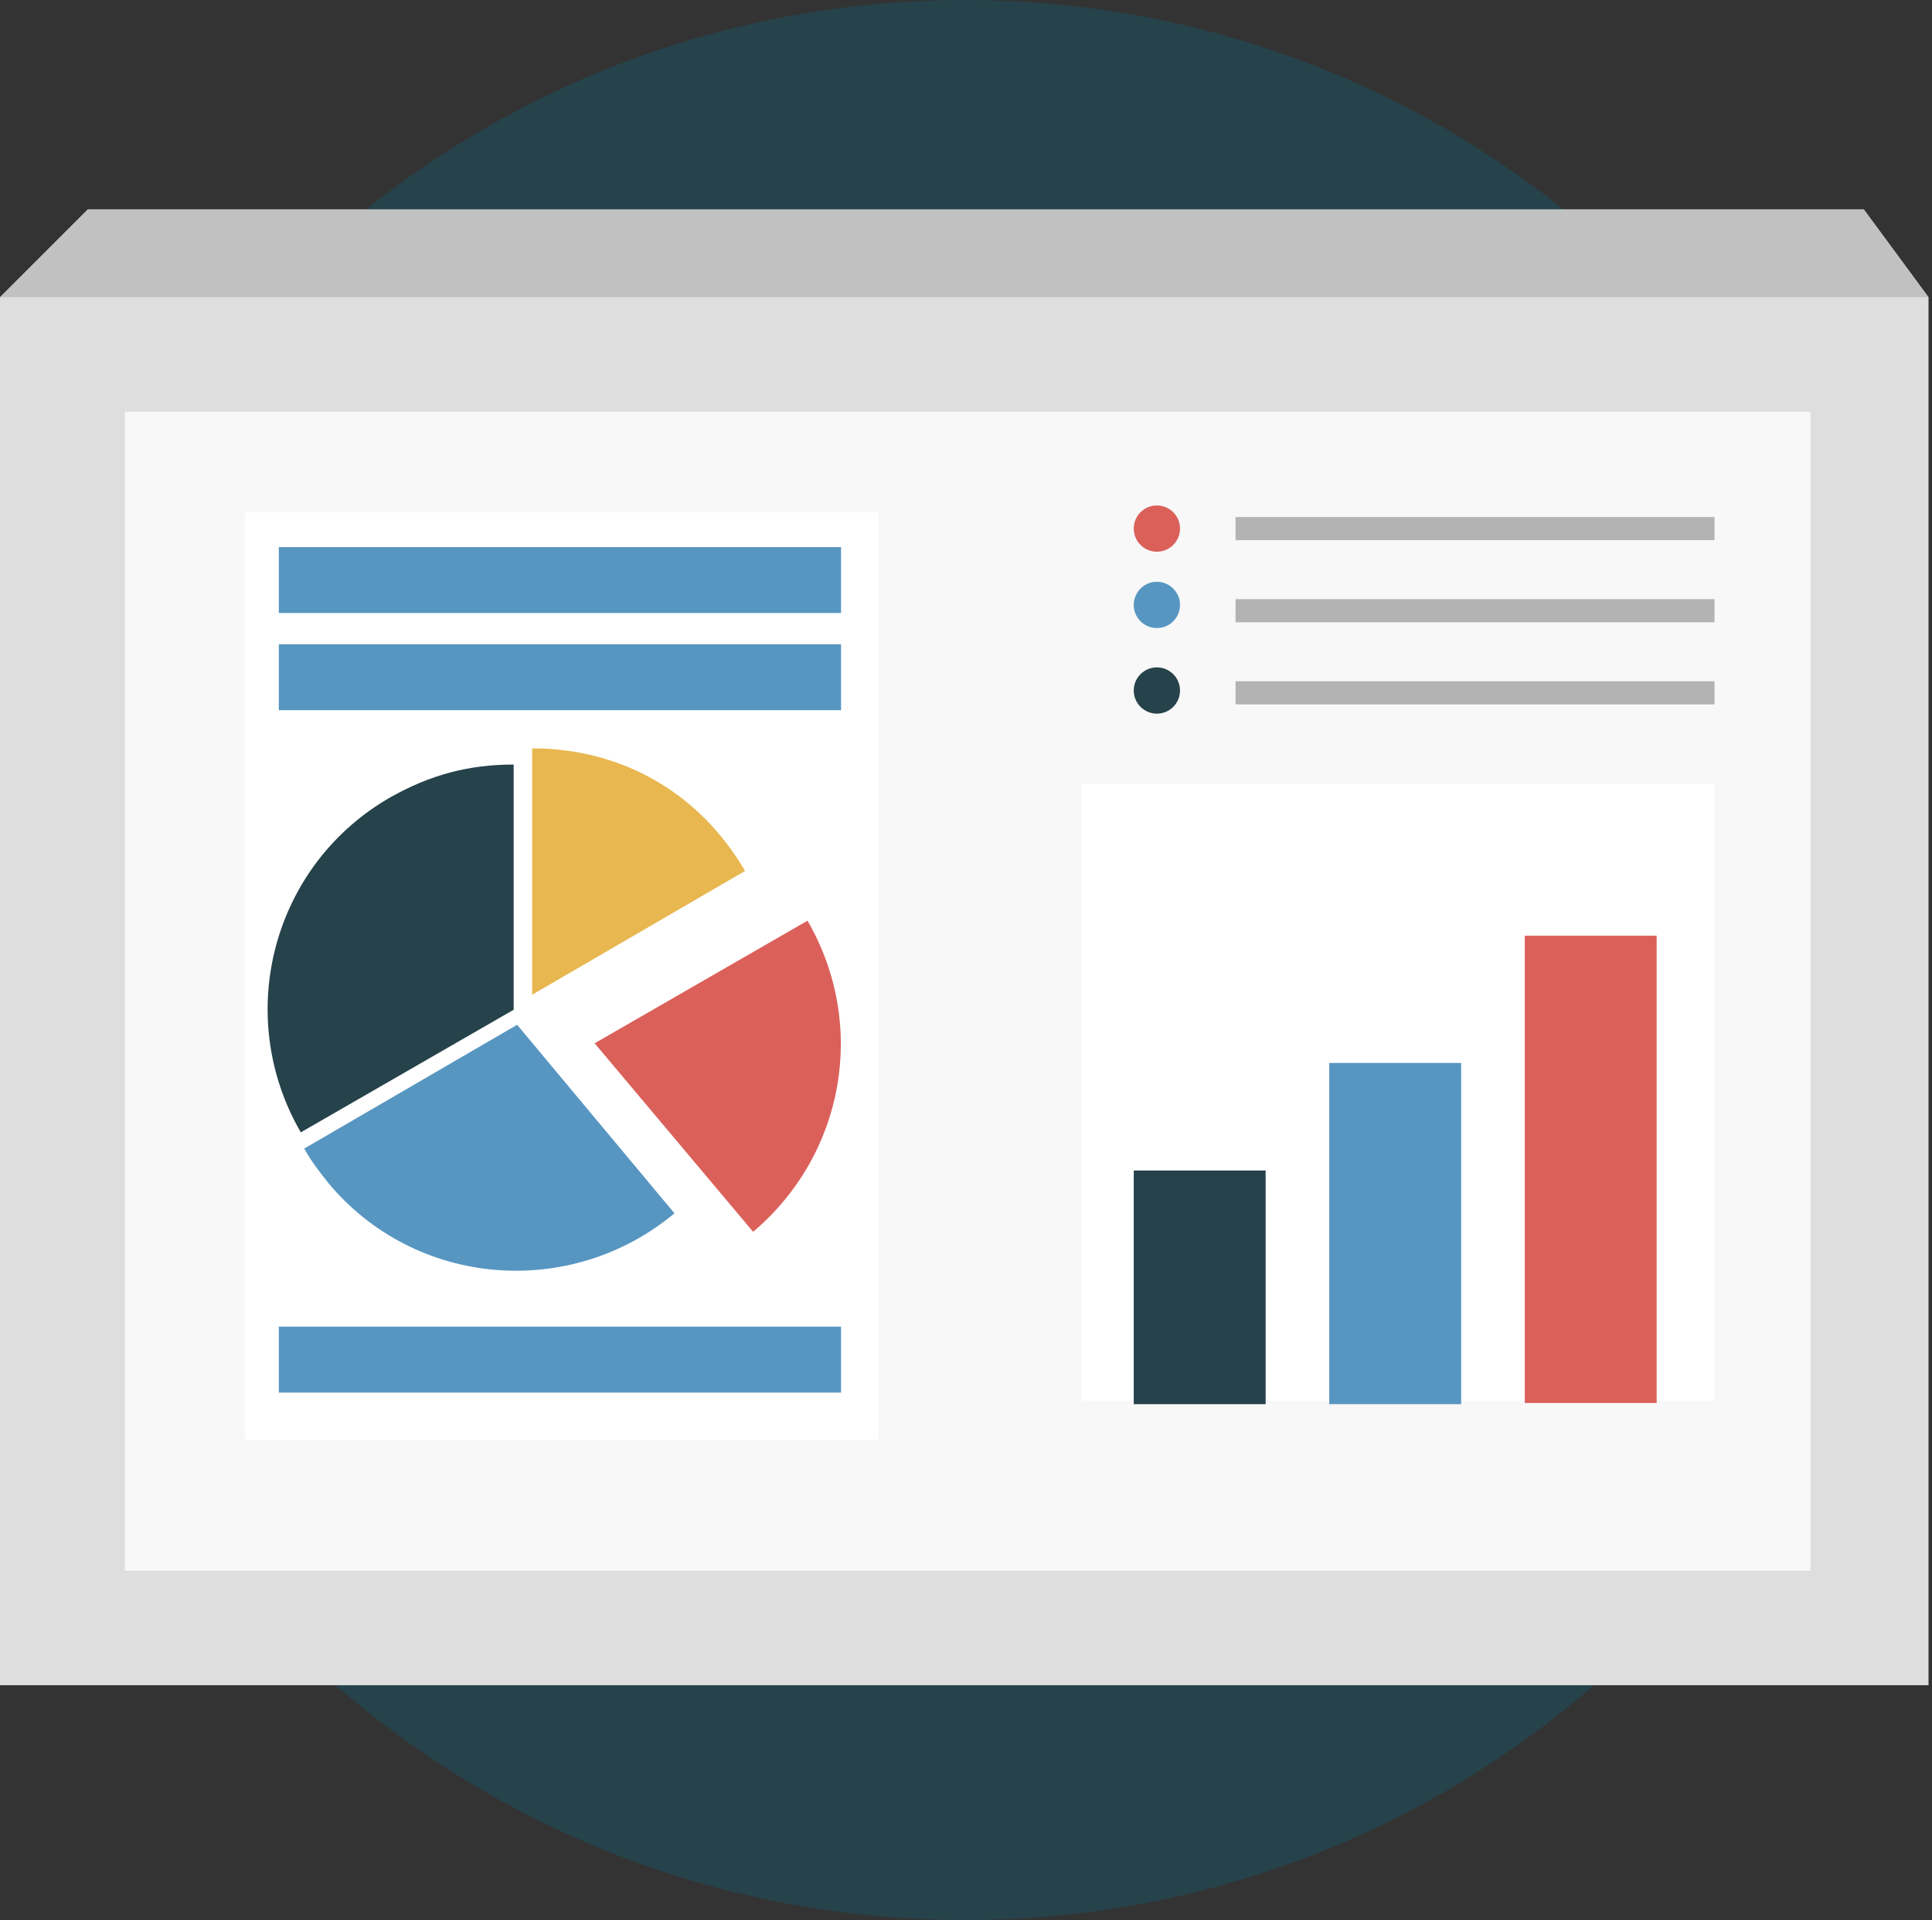 <svg width="167" height="166" viewBox="0 0 167 166" fill="none" xmlns="http://www.w3.org/2000/svg">
<rect x="0" y="0" width="167" height="166" fill="#333333" stroke="none"/>
<g clip-path="url(#clip0)">
<path d="M83.4 166C129.24 166 166.4 128.84 166.4 83C166.4 37.16 129.24 0 83.4 0C37.56 0 0.4 37.16 0.4 83C0.4 128.84 37.56 166 83.4 166Z" fill="#26424B"/>
<path d="M0 25.7L7.6 18.1H161.1L166.7 25.7V145.7H0V25.7Z" fill="#DEDEDE"/>
<path d="M156.5 35.6H10.8V135.8H156.5V35.6Z" fill="#F8F8F8"/>
<path d="M148.2 67.8H93.5V121.1H148.2V67.8Z" fill="white"/>
<path d="M75.9 44.3H21.2V124.5H75.9V44.3Z" fill="white"/>
<path d="M109.4 101.2H98V121.4H109.4V101.2Z" fill="#26424B"/>
<path d="M126.3 91.9H114.9V121.4H126.3V91.9Z" fill="#5796C1"/>
<path d="M143.2 80.9H131.8V121.3H143.2V80.9Z" fill="#DB605A"/>
<path d="M100 47.7C101.105 47.7 102 46.804 102 45.7C102 44.595 101.105 43.7 100 43.7C98.895 43.7 98 44.595 98 45.7C98 46.804 98.895 47.7 100 47.7Z" fill="#DB605A"/>
<path d="M100 54.3C101.105 54.3 102 53.404 102 52.3C102 51.195 101.105 50.3 100 50.3C98.895 50.3 98 51.195 98 52.3C98 53.404 98.895 54.3 100 54.3Z" fill="#5796C1"/>
<path d="M100 61.7C101.105 61.7 102 60.804 102 59.7C102 58.595 101.105 57.7 100 57.7C98.895 57.7 98 58.595 98 59.7C98 60.804 98.895 61.7 100 61.7Z" fill="#26424B"/>
<path d="M148.2 44.7H106.8V46.7H148.2V44.7Z" fill="#B3B3B3"/>
<path d="M148.2 51.8H106.8V53.8H148.2V51.8Z" fill="#B3B3B3"/>
<path d="M148.2 58.9H106.8V60.9H148.2V58.9Z" fill="#B3B3B3"/>
<path d="M44.4 87.3L26 97.9C20.1 87.7 23.6 74.7 33.8 68.9C37.2 67 40.5 66.1 44.4 66.1V87.3Z" fill="#26424B"/>
<path d="M44.7 88.6L58.3 104.9C49.3 112.4 35.9 111.3 28.4 102.3C27.6 101.3 26.9 100.4 26.3 99.3L44.7 88.6Z" fill="#5796C1"/>
<path d="M51.4 90.2L69.8 79.6C75 88.6 73 99.8 65.1 106.5L51.4 90.2Z" fill="#DB605A"/>
<path d="M46 86V64.7C53.8 64.7 60.5 68.6 64.4 75.3L46 86Z" fill="#E8B750"/>
<path d="M72.7 47.3H24.1V53H72.7V47.3Z" fill="#5796C1"/>
<path d="M72.7 55.7H24.1V61.4H72.7V55.7Z" fill="#5796C1"/>
<path d="M72.7 114.7H24.1V120.4H72.7V114.7Z" fill="#5796C1"/>
<path d="M0 25.7L7.6 18.1H161.1L166.7 25.7H0Z" fill="#C1C1C1"/>
</g>
<defs>
<clipPath id="clip0">
<rect width="166.7" height="166" fill="white"/>
</clipPath>
</defs>
</svg>
